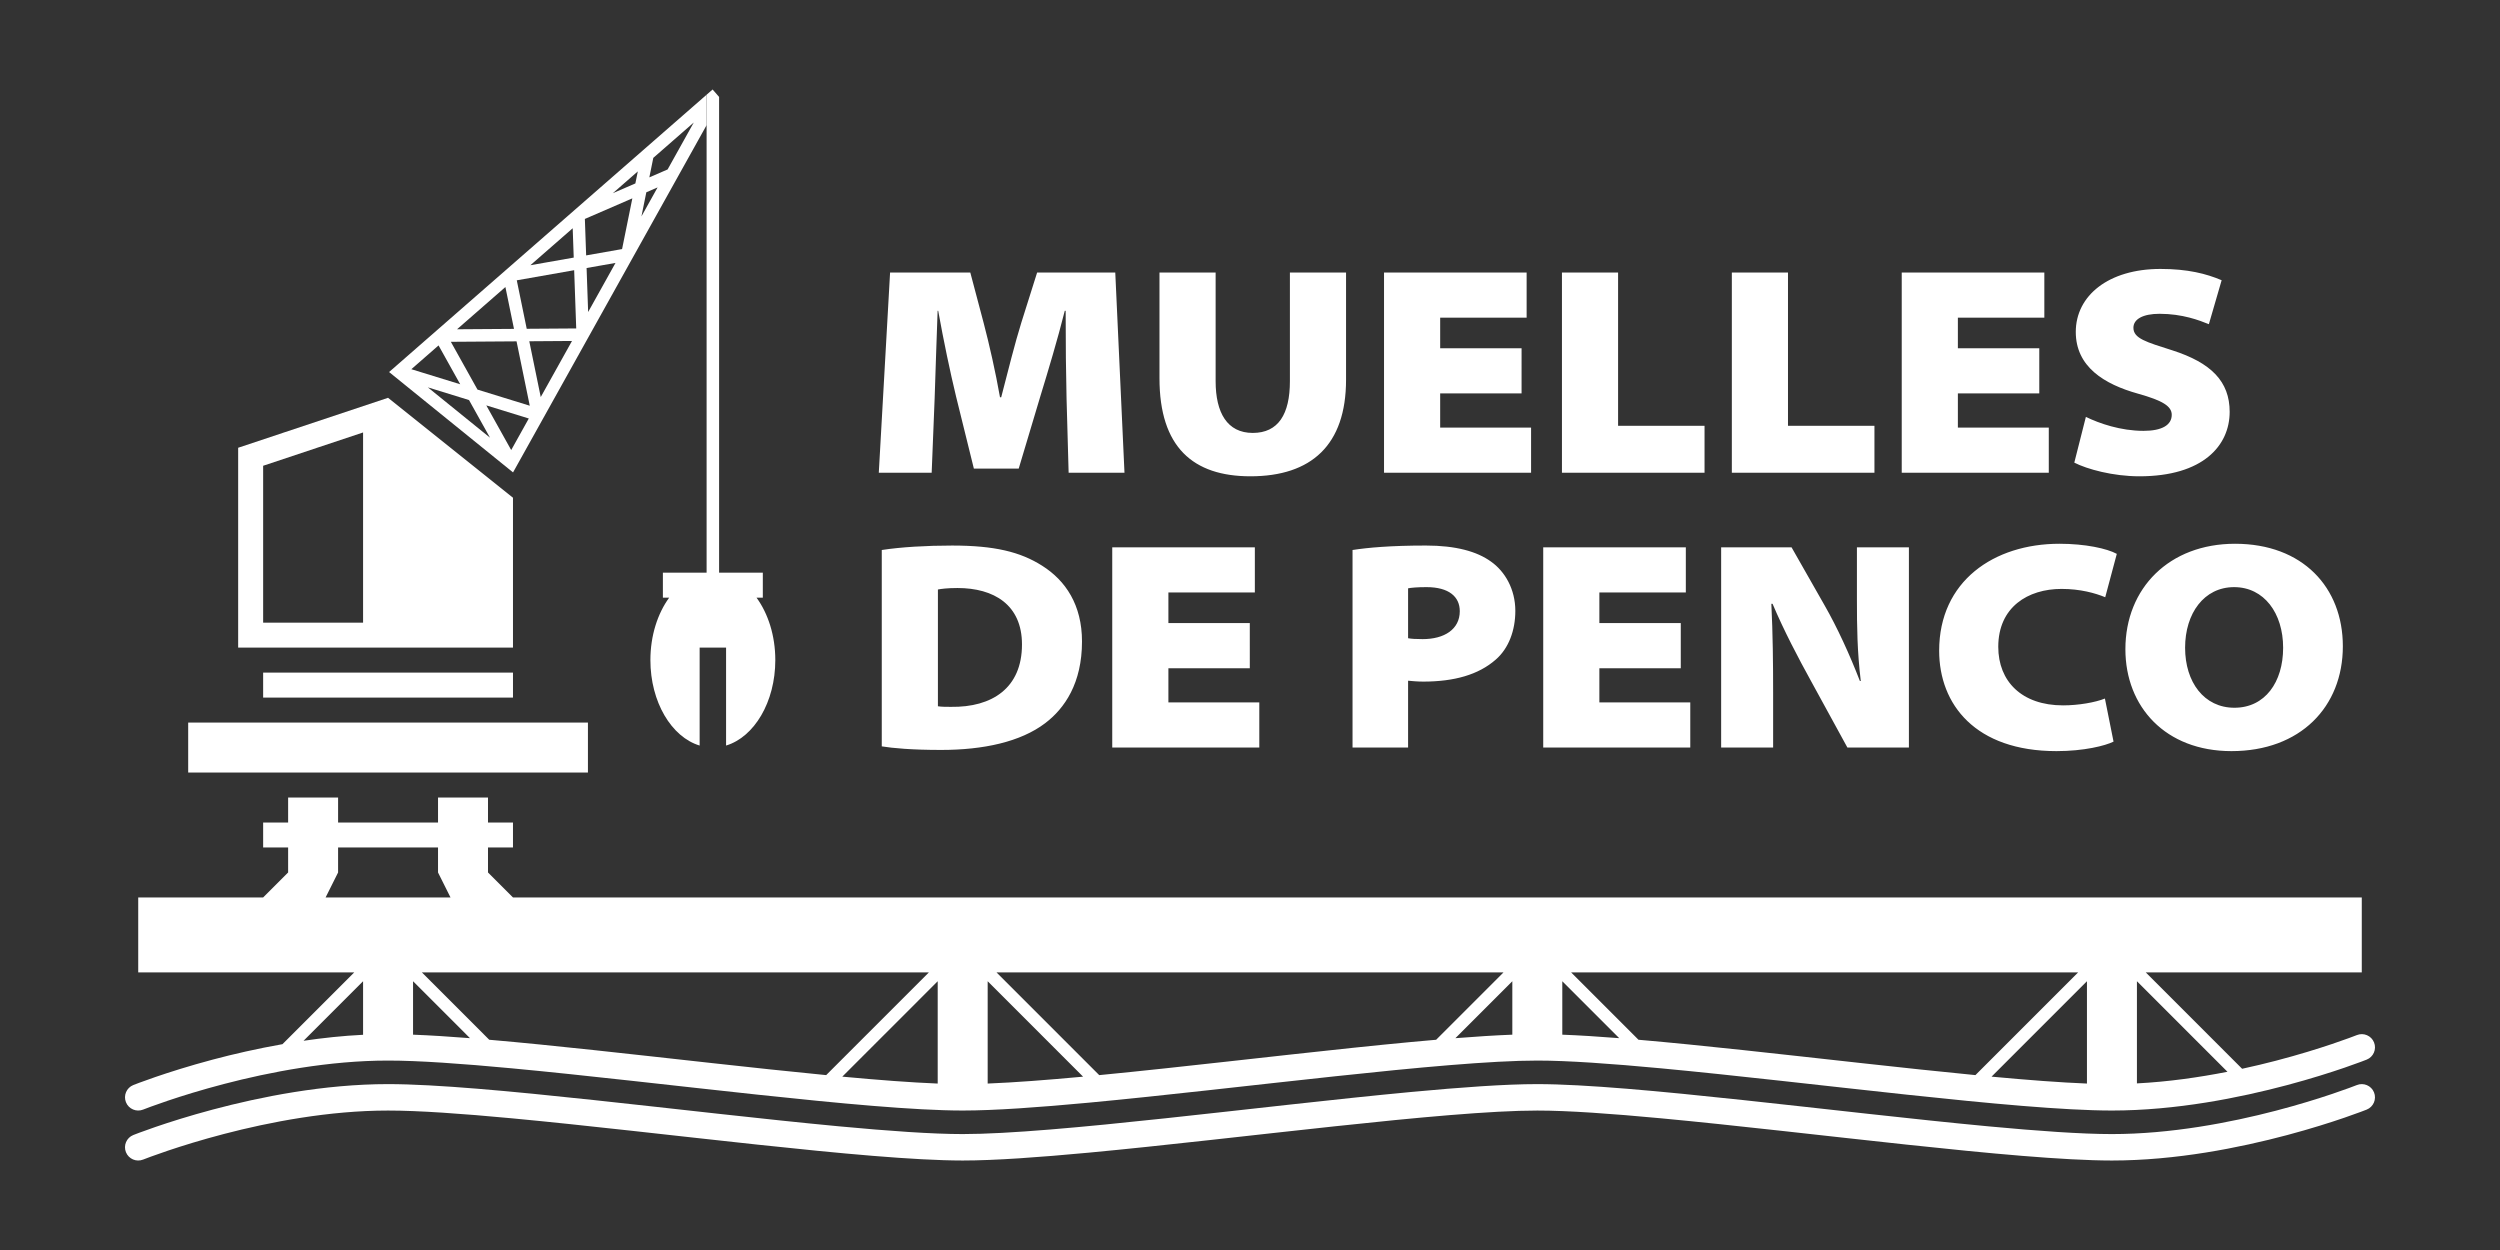 <?xml version="1.0" encoding="UTF-8"?>
<svg xmlns="http://www.w3.org/2000/svg" xmlns:xlink="http://www.w3.org/1999/xlink" version="1.1" id="Capa_1" x="0px" y="0px" viewBox="0 0 500 250" style="enable-background:new 0 0 500 250;" xml:space="preserve">
<rect x="0" y="0" width="500" height="250" fill="#333333" stroke="none"/>
<g>
	<rect x="37.638" y="144.514" style="fill:#FFFFFF;" width="79.948" height="9.993"></rect>
	<rect x="52.629" y="134.521" style="fill:#FFFFFF;" width="49.967" height="4.997"></rect>
	<g>
		<path style="fill:#FFFFFF;" d="M414.86,92.527c2.555,1.307,7.724,2.733,13.012,2.733c12.775,0,18.061-6.179,18.061-12.893    c0-6.061-3.684-9.804-11.466-12.3c-5.23-1.664-7.784-2.376-7.784-4.515c0-1.723,1.902-2.793,5.23-2.793    c4.574,0,7.962,1.307,9.862,2.079l2.555-8.793c-3.088-1.307-6.772-2.258-12.239-2.258c-10.397,0-16.934,5.347-16.934,12.596    c0,6.952,5.645,10.458,12.479,12.359c4.872,1.366,6.714,2.495,6.714,4.218c0,2.02-1.902,3.209-5.645,3.209    c-4.576,0-8.853-1.486-11.527-2.793L414.86,92.527z M407.856,69.652h-16.281v-6.12h17.292V54.5h-28.521v40.046h29.411v-9.031    h-18.182v-6.832h16.281V69.652z M346.368,94.547h28.521v-9.388h-17.292V54.5h-11.229V94.547z M312.389,94.547h28.519v-9.388    h-17.29V54.5h-11.229V94.547z M304.315,69.652h-16.28v-6.12h17.291V54.5h-28.521v40.046h29.411v-9.031h-18.181v-6.832h16.28    V69.652z M231.896,54.5v21.152c0,13.784,6.714,19.607,18.182,19.607c12.18,0,19.132-6.238,19.132-19.31V54.5h-11.23v21.746    c0,6.596-2.317,10.339-7.427,10.339s-7.427-4.04-7.427-10.339V54.5H231.896z M213.726,94.547h11.17L223.054,54.5h-15.627    l-3.148,9.982c-1.248,3.981-2.734,9.922-4.04,14.973H200c-0.891-5.051-2.139-10.576-3.267-14.854l-2.674-10.1h-16.042    l-2.258,40.046h10.576l0.595-14.914c0.178-4.99,0.356-11.349,0.594-17.468h0.119c1.069,5.942,2.376,12.18,3.565,17.112    l3.565,14.438h8.971l4.338-14.498c1.545-5.051,3.445-11.349,4.872-17.052h0.178c0,6.952,0.059,12.478,0.178,17.468L213.726,94.547    z"></path>
		<path style="fill:#FFFFFF;" d="M446.823,117.426c6.001,0,9.804,5.229,9.804,12.121s-3.624,12.002-9.743,12.002    c-6.061,0-9.864-5.11-9.864-12.002C437.02,122.655,440.823,117.426,446.823,117.426z M447.003,108.752    c-13.131,0-21.924,8.852-21.924,21.093c0,11.527,8.02,20.379,21.211,20.379c13.783,0,22.28-8.852,22.28-20.974    C468.57,117.486,460.548,108.752,447.003,108.752z M420.983,139.708c-1.9,0.772-5.288,1.367-8.376,1.367    c-8.259,0-12.954-4.813-12.954-11.706c0-7.962,5.942-11.586,12.656-11.586c3.744,0,6.714,0.832,8.735,1.664l2.317-8.674    c-1.961-1.07-6.299-2.02-11.468-2.02c-13.131,0-24.062,7.486-24.062,21.39c0,10.754,7.247,20.082,23.468,20.082    c5.467,0,9.745-1.069,11.408-1.901L420.983,139.708z M354.626,149.511v-10.814c0-6.06-0.059-11.883-0.356-17.943h0.238    c2.317,5.466,5.169,10.873,7.724,15.507l7.249,13.25h12.3v-40.046h-10.397v10.457c0,5.466,0.059,10.339,0.771,16.28h-0.177    c-2.021-5.229-4.515-10.695-7.072-15.151l-6.595-11.586H344.23v40.046H354.626z M336.155,124.616h-16.281v-6.12h17.292v-9.031    h-28.521v40.046h29.411v-9.031h-18.182v-6.832h16.281V124.616z M281.618,117.664c0.594-0.119,1.783-0.238,3.684-0.238    c4.456,0,6.654,1.901,6.654,4.813c0,3.624-3.089,5.585-7.427,5.585c-1.425,0-2.258-0.059-2.911-0.179L281.618,117.664    L281.618,117.664z M270.507,149.511h11.111v-13.369c0.713,0.059,1.783,0.178,3.03,0.178c6.18,0,11.052-1.367,14.498-4.397    c2.615-2.258,3.921-5.882,3.921-9.744c0-4.338-2.079-7.903-4.872-9.864c-2.792-2.02-7.011-3.208-13.012-3.208    c-7.071,0-11.586,0.416-14.676,0.891L270.507,149.511L270.507,149.511z M249.959,124.616h-16.28v-6.12h17.29v-9.031h-28.52v40.046    h29.411v-9.031h-18.18v-6.832h16.28L249.959,124.616L249.959,124.616z M187.583,117.901c0.594-0.119,1.842-0.297,3.921-0.297    c7.249,0,12.893,3.328,12.893,11.289c0,8.735-6.001,12.597-14.201,12.478c-0.831,0-1.961,0-2.614-0.119L187.583,117.901    L187.583,117.901z M176.353,149.274c2.198,0.356,5.942,0.713,11.883,0.713c8.438,0,15.865-1.604,20.796-5.348    c3.921-2.97,7.368-8.021,7.368-16.339c0-7.308-3.268-12.181-7.962-15.151c-4.397-2.793-9.566-4.04-18.004-4.04    c-5.169,0-10.219,0.297-14.081,0.891V149.274z"></path>
	</g>
	<path style="fill:#FFFFFF;" d="M77.612,79.557l-29.98,9.994v39.974h29.98h24.984v-29.98L77.612,79.557z M72.616,124.527H52.629   V93.152l19.987-6.662V124.527z"></path>
	<polygon style="fill:#FFFFFF;" points="142.52,17.896 141.321,18.943 141.321,25.028 141.321,116.706 143.819,116.706    143.819,20.078 143.819,19.384  "></polygon>
	<path style="fill:#FFFFFF;" d="M155.062,132.023c0-4.896-1.441-9.317-3.757-12.492h1.259v-4.997h-19.987v4.997h1.259   c-2.316,3.175-3.757,7.595-3.757,12.492c0,8.388,4.22,15.388,9.848,17.088v-19.586h5.288v19.586   C150.842,147.411,155.062,140.41,155.062,132.023z"></path>
	<path style="fill:#FFFFFF;" d="M474.81,208.49c-0.542-1.356-2.081-2.015-3.437-1.473l-0.059,0.023   c-0.673,0.265-7.007,2.723-16.13,5.104c-2.111,0.552-4.385,1.096-6.76,1.611l-19.273-19.274h43.203v-14.99H102.596l-4.997-4.997   v-4.997h4.997V164.5h-4.997v-4.997h-9.993v4.997H67.619v-4.997h-9.993v4.997h-4.997v4.997h4.997v4.997l-4.997,4.997H27.645v14.99   h43.203l-14.353,14.353c-5.063,0.895-9.798,1.982-13.917,3.079c-9.509,2.536-15.844,5.068-15.916,5.096   c-1.356,0.542-2.015,2.081-1.473,3.437s2.081,2.015,3.437,1.473l0.059-0.023c0.673-0.265,7.007-2.723,16.129-5.104   c9.12-2.384,21.035-4.68,32.797-4.677c6.078-0.002,14.782,0.616,24.737,1.55c14.942,1.401,32.737,3.508,49.152,5.266   c16.429,1.758,31.428,3.173,41.036,3.177c6.413-0.002,15.198-0.634,25.23-1.573c15.039-1.41,32.845-3.519,49.222-5.273   c16.362-1.756,31.344-3.151,40.473-3.147c6.078-0.002,14.782,0.616,24.737,1.55c14.942,1.401,32.737,3.508,49.152,5.266   c16.429,1.758,31.428,3.173,41.036,3.177c12.841-0.004,25.521-2.552,35.033-5.086c9.51-2.536,15.845-5.069,15.916-5.097   C474.693,211.385,475.352,209.846,474.81,208.49z M445.492,214.355c-5.668,1.117-11.841,2.003-18.107,2.325v-20.433   L445.492,214.355z M417.391,216.712c-5.322-0.209-11.865-0.71-19.083-1.381l19.083-19.084V216.712z M312.459,196.248l11.386,11.386   c-4.16-0.327-7.989-0.569-11.386-0.698V196.248z M302.466,206.935c-3.395,0.129-7.233,0.375-11.388,0.701l11.388-11.388V206.935z    M197.534,196.248l19.083,19.084c-7.23,0.671-13.759,1.169-19.083,1.379V196.248z M187.541,216.712   c-5.322-0.209-11.866-0.71-19.083-1.381l19.083-19.084L187.541,216.712L187.541,216.712z M65.12,179.492l2.498-4.997v-4.997h19.987   v4.997l2.498,4.997H65.12z M82.609,196.248l11.386,11.386c-4.16-0.327-7.989-0.569-11.386-0.698V196.248z M72.616,196.248v10.709   c-4.063,0.198-8.054,0.634-11.908,1.199L72.616,196.248z M118.649,210.005c-7.339-0.785-14.389-1.501-20.804-2.054l-13.469-13.469   h101.397l-20.54,20.54C150.84,213.628,134.145,211.665,118.649,210.005z M233.01,213.674c-4.528,0.486-8.943,0.942-13.165,1.351   l-20.543-20.544h101.397l-13.471,13.471c-1.631,0.141-3.287,0.288-4.995,0.448C267.193,209.811,249.386,211.92,233.01,213.674z    M348.499,210.005c-7.339-0.785-14.389-1.501-20.804-2.054l-13.468-13.469h101.397l-20.54,20.54   C380.69,213.628,363.995,211.665,348.499,210.005z"></path>
	<path style="fill:#FFFFFF;" d="M28.627,231.914l0.059-0.023c0.673-0.265,7.007-2.723,16.129-5.104   c9.12-2.384,21.035-4.68,32.797-4.677c6.078-0.001,14.782,0.616,24.737,1.55c14.942,1.401,32.737,3.508,49.152,5.266   c16.429,1.758,31.428,3.173,41.036,3.177c6.413-0.002,15.198-0.634,25.23-1.573c15.039-1.41,32.845-3.519,49.222-5.273   c16.362-1.756,31.344-3.151,40.473-3.147c6.078-0.001,14.782,0.616,24.737,1.55c14.942,1.401,32.737,3.508,49.152,5.266   c16.429,1.758,31.428,3.173,41.036,3.177c12.841-0.004,25.521-2.552,35.033-5.086c9.51-2.536,15.845-5.068,15.916-5.097   c1.356-0.542,2.015-2.081,1.473-3.437c-0.542-1.356-2.081-2.015-3.437-1.473l-0.059,0.023c-0.673,0.265-7.007,2.723-16.13,5.104   c-9.12,2.384-21.035,4.68-32.797,4.677c-6.078,0.002-14.782-0.616-24.736-1.55c-14.941-1.401-32.737-3.508-49.152-5.266   c-16.429-1.758-31.429-3.173-41.037-3.177c-6.414,0.001-15.198,0.634-25.231,1.573c-15.039,1.41-32.846,3.519-49.222,5.273   c-16.362,1.756-31.343,3.151-40.472,3.147c-6.078,0.002-14.782-0.616-24.736-1.55c-14.942-1.401-32.737-3.508-49.152-5.266   c-16.429-1.758-31.429-3.173-41.037-3.177c-12.842,0.004-25.521,2.552-35.034,5.086c-9.509,2.536-15.844,5.068-15.916,5.097   c-1.356,0.542-2.015,2.081-1.473,3.437C25.732,231.797,27.271,232.456,28.627,231.914L28.627,231.914z"></path>
	<path style="fill:#FFFFFF;" d="M77.817,74.408l24.791,20.076l38.713-69.456v-6.085L77.817,74.408z M114.539,45.651l0.206,5.868   l-8.673,1.528L114.539,45.651z M101.08,57.407l1.718,8.369l-11.391,0.08L101.08,57.407z M87.711,69.084l4.332,7.77l-9.776-3.015   L87.711,69.084z M85.57,77.472l8.233,2.539l4.195,7.525L85.57,77.472z M102.24,90.013l-4.982-8.936l8.501,2.622L102.24,90.013z    M95.497,77.919l-5.328-9.557l13.141-0.092l2.642,12.874L95.497,77.919z M108.148,79.413l-2.291-11.16l8.544-0.06L108.148,79.413z    M105.345,65.758l-1.99-9.695l11.479-2.022l0.409,11.648L105.345,65.758z M117.627,62.406l-0.309-8.803l5.783-1.019L117.627,62.406   z M124.416,49.815l-7.186,1.266l-0.256-7.292l9.496-4.119L124.416,49.815z M127.074,36.686l-4.508,1.955l4.996-4.363   L127.074,36.686z M128.288,43.278l0.976-4.819l2.255-0.978L128.288,43.278z M129.869,35.474l0.79-3.901l8.095-7.07l-5.232,9.387   L129.869,35.474z"></path>
</g>
</svg>
